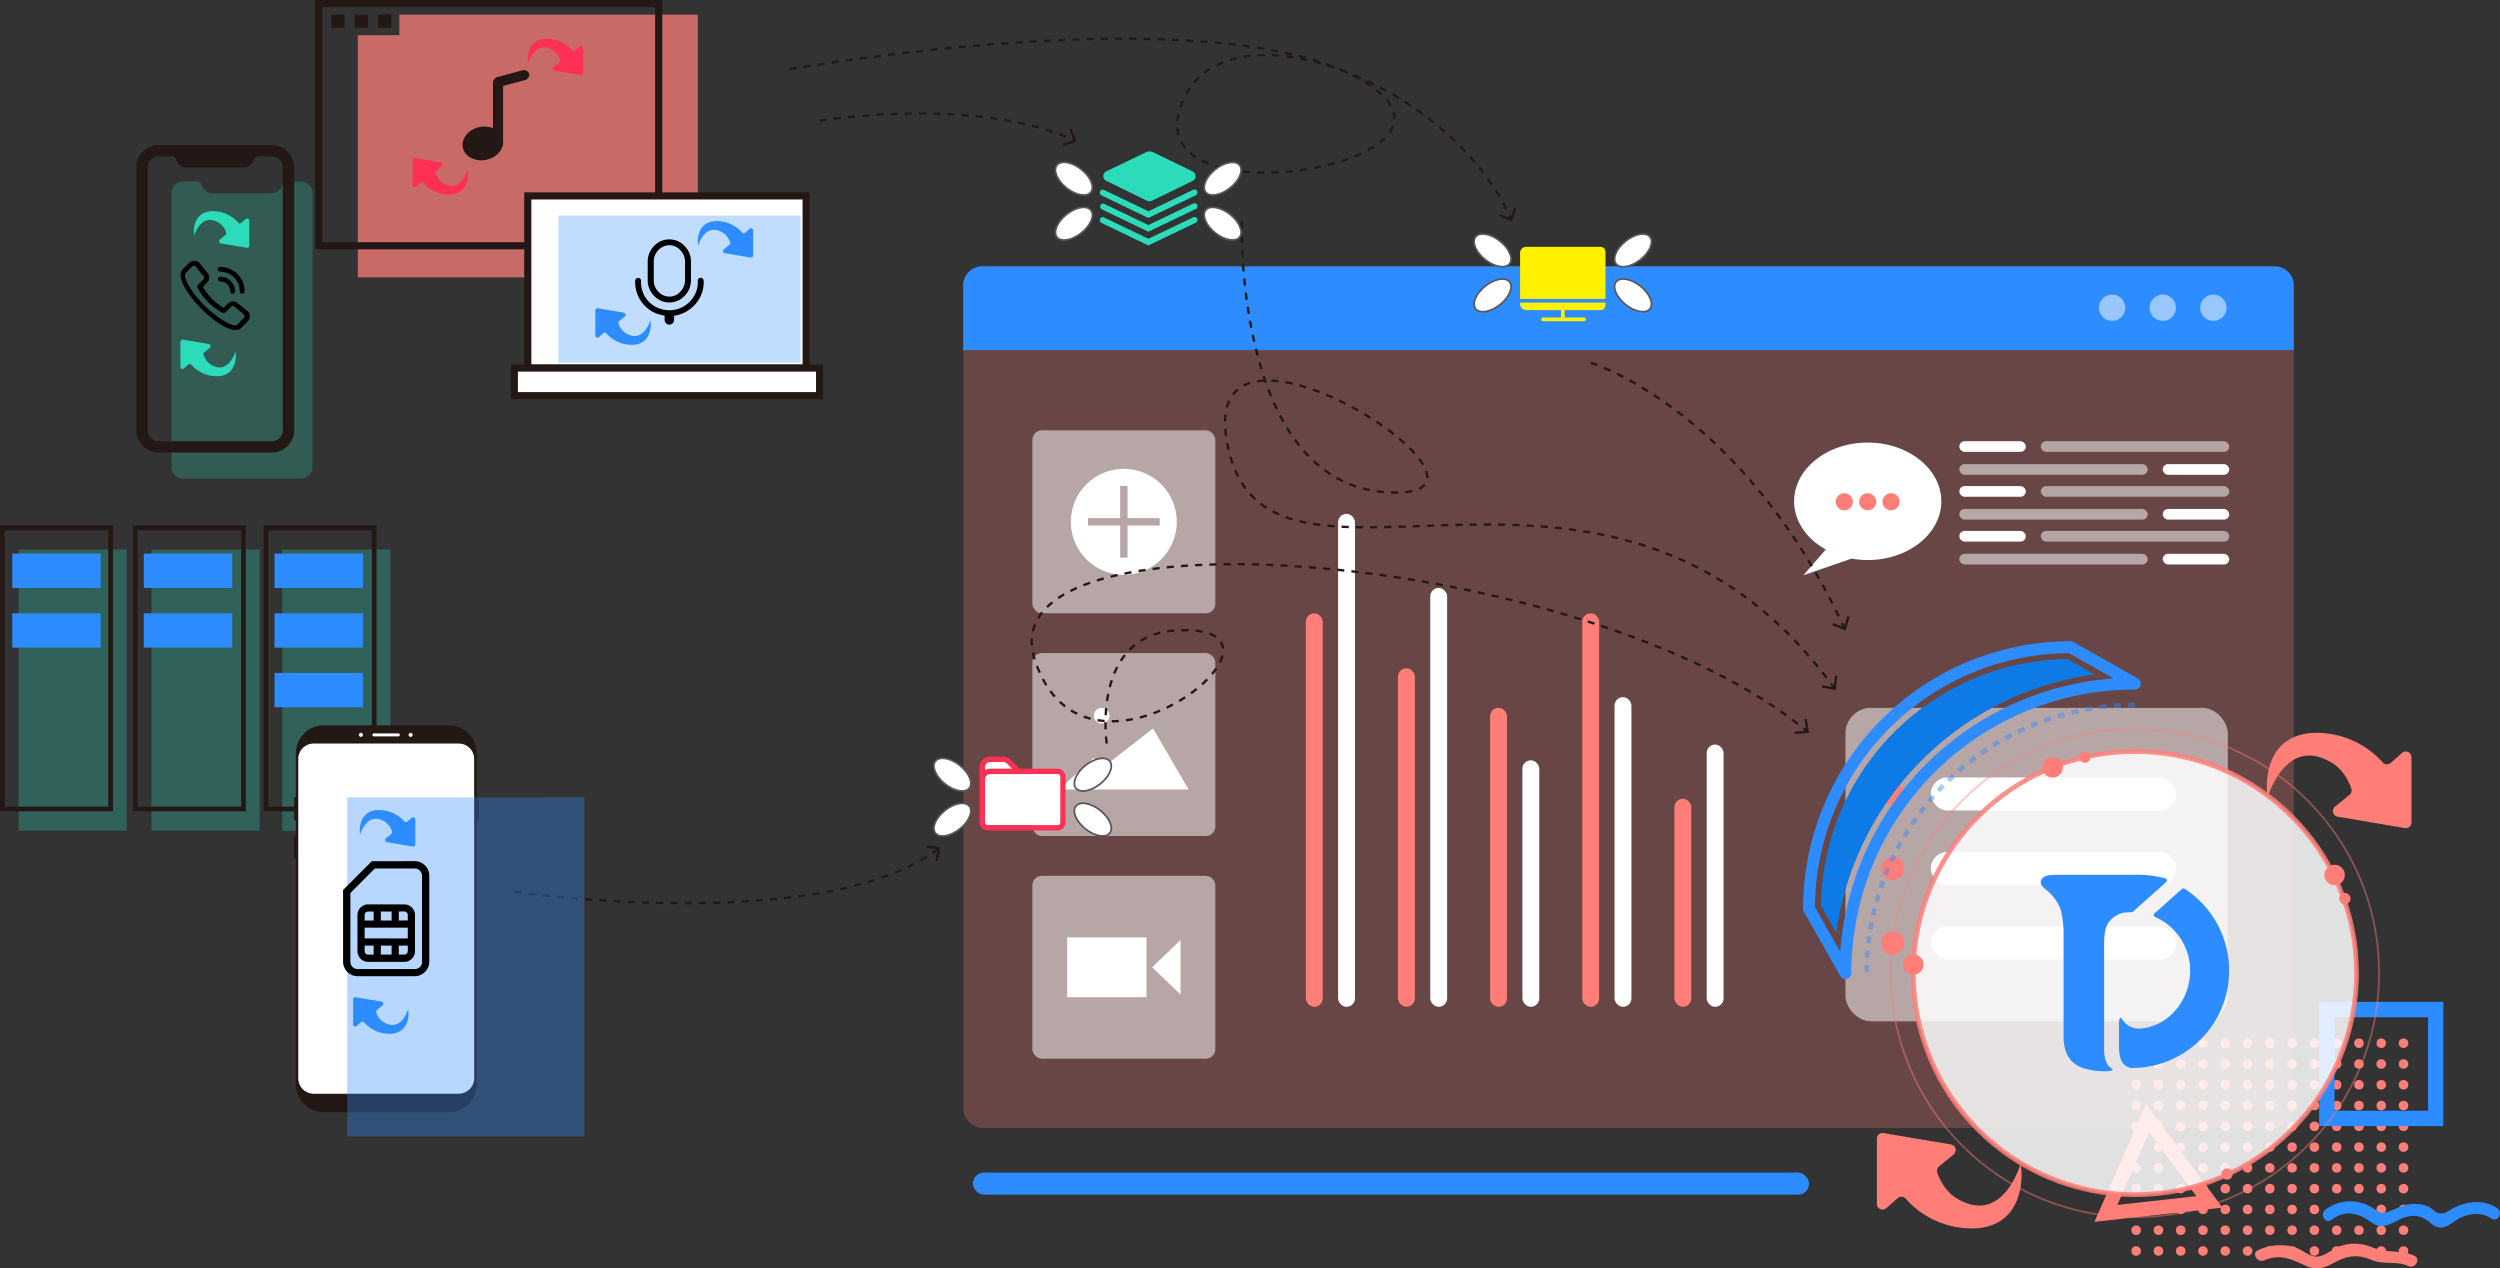 <svg id="图层_1" data-name="图层 1" xmlns="http://www.w3.org/2000/svg" viewBox="0 0 1053.74 534.6"><rect x="0" y="0" width="1053.74" height="534.6" fill="#333333" stroke="none"/><defs><style>.cls-1,.cls-3,.cls-4{fill:#ff7e78;}.cls-2,.cls-22,.cls-23{fill:#2d8cff;}.cls-3{opacity:0.73;}.cls-4{opacity:0.26;}.cls-16,.cls-20,.cls-25,.cls-5,.cls-6,.cls-7{fill:#fff;}.cls-5{opacity:0.52;}.cls-7{opacity:0.51;}.cls-10,.cls-24,.cls-8{fill:#2cdbba;}.cls-8{opacity:0.28;}.cls-14,.cls-17,.cls-18,.cls-19,.cls-21,.cls-9{fill:none;}.cls-19,.cls-20,.cls-21,.cls-9{stroke:#231815;}.cls-16,.cls-17,.cls-18,.cls-19,.cls-20,.cls-21,.cls-25,.cls-9{stroke-miterlimit:10;}.cls-16,.cls-18,.cls-9{stroke-width:2px;}.cls-11{fill:#ff2f56;}.cls-12{fill:#fff100;}.cls-13{fill:#231815;}.cls-14,.cls-18{stroke:#2d8cff;}.cls-14,.cls-25{stroke-linecap:round;}.cls-14{stroke-linejoin:round;stroke-width:5px;}.cls-15{fill:#0e7ae5;}.cls-16,.cls-17{stroke:#ff7e78;}.cls-16{opacity:0.85;}.cls-17,.cls-25{stroke-width:0.75px;}.cls-17,.cls-18{opacity:0.44;}.cls-18{stroke-dasharray:3;}.cls-19,.cls-20{stroke-width:3px;}.cls-21{stroke-dasharray:3 3;}.cls-22{opacity:0.34;}.cls-23{opacity:0.3;}.cls-24{opacity:0.24;}.cls-25{stroke:#595757;}</style></defs><title>Dotrans</title><circle class="cls-1" cx="900.38" cy="439.71" r="2"/><circle class="cls-1" cx="909.77" cy="439.71" r="2"/><circle class="cls-1" cx="919.16" cy="439.71" r="2"/><circle class="cls-1" cx="928.56" cy="439.71" r="2"/><circle class="cls-1" cx="937.95" cy="439.71" r="2"/><circle class="cls-1" cx="947.34" cy="439.71" r="2"/><circle class="cls-1" cx="956.73" cy="439.71" r="2"/><circle class="cls-1" cx="966.12" cy="439.71" r="2"/><circle class="cls-1" cx="975.51" cy="439.71" r="2"/><circle class="cls-1" cx="984.9" cy="439.71" r="2"/><circle class="cls-1" cx="994.29" cy="439.71" r="2"/><circle class="cls-1" cx="1003.69" cy="439.71" r="2"/><circle class="cls-1" cx="1013.08" cy="439.71" r="2"/><circle class="cls-1" cx="900.38" cy="448.47" r="2"/><circle class="cls-1" cx="909.77" cy="448.47" r="2"/><circle class="cls-1" cx="919.16" cy="448.47" r="2"/><circle class="cls-1" cx="928.56" cy="448.47" r="2"/><circle class="cls-1" cx="937.95" cy="448.47" r="2"/><circle class="cls-1" cx="947.34" cy="448.47" r="2"/><circle class="cls-1" cx="956.73" cy="448.47" r="2"/><circle class="cls-1" cx="966.12" cy="448.47" r="2"/><circle class="cls-1" cx="975.51" cy="448.47" r="2"/><circle class="cls-1" cx="984.9" cy="448.47" r="2"/><circle class="cls-1" cx="994.29" cy="448.47" r="2"/><circle class="cls-1" cx="1003.69" cy="448.47" r="2"/><circle class="cls-1" cx="1013.08" cy="448.47" r="2"/><circle class="cls-1" cx="900.38" cy="457.23" r="2"/><circle class="cls-1" cx="909.77" cy="457.23" r="2"/><circle class="cls-1" cx="919.16" cy="457.23" r="2"/><circle class="cls-1" cx="928.56" cy="457.23" r="2"/><circle class="cls-1" cx="937.95" cy="457.23" r="2"/><circle class="cls-1" cx="947.34" cy="457.23" r="2"/><circle class="cls-1" cx="956.73" cy="457.23" r="2"/><circle class="cls-1" cx="966.12" cy="457.23" r="2"/><circle class="cls-1" cx="975.51" cy="457.23" r="2"/><circle class="cls-1" cx="984.9" cy="457.23" r="2"/><circle class="cls-1" cx="994.29" cy="457.23" r="2"/><circle class="cls-1" cx="1003.69" cy="457.23" r="2"/><circle class="cls-1" cx="1013.08" cy="457.23" r="2"/><circle class="cls-1" cx="900.38" cy="465.98" r="2"/><circle class="cls-1" cx="909.77" cy="465.98" r="2"/><circle class="cls-1" cx="919.16" cy="465.98" r="2"/><circle class="cls-1" cx="928.56" cy="465.98" r="2"/><circle class="cls-1" cx="937.95" cy="465.98" r="2"/><circle class="cls-1" cx="947.34" cy="465.98" r="2"/><circle class="cls-1" cx="956.73" cy="465.98" r="2"/><circle class="cls-1" cx="966.12" cy="465.98" r="2"/><circle class="cls-1" cx="975.51" cy="465.98" r="2"/><circle class="cls-1" cx="984.9" cy="465.98" r="2"/><circle class="cls-1" cx="994.29" cy="465.98" r="2"/><circle class="cls-1" cx="1003.69" cy="465.98" r="2"/><circle class="cls-1" cx="1013.08" cy="465.98" r="2"/><circle class="cls-1" cx="900.38" cy="474.74" r="2"/><circle class="cls-1" cx="909.77" cy="474.74" r="2"/><circle class="cls-1" cx="919.16" cy="474.74" r="2"/><circle class="cls-1" cx="928.56" cy="474.74" r="2"/><circle class="cls-1" cx="937.95" cy="474.74" r="2"/><circle class="cls-1" cx="947.34" cy="474.74" r="2"/><circle class="cls-1" cx="956.73" cy="474.74" r="2"/><circle class="cls-1" cx="966.12" cy="474.74" r="2"/><circle class="cls-1" cx="975.51" cy="474.74" r="2"/><circle class="cls-1" cx="984.9" cy="474.74" r="2"/><circle class="cls-1" cx="994.29" cy="474.74" r="2"/><circle class="cls-1" cx="1003.69" cy="474.74" r="2"/><circle class="cls-1" cx="1013.08" cy="474.74" r="2"/><circle class="cls-1" cx="900.38" cy="483.5" r="2"/><circle class="cls-1" cx="909.77" cy="483.5" r="2"/><circle class="cls-1" cx="919.16" cy="483.5" r="2"/><circle class="cls-1" cx="928.56" cy="483.5" r="2"/><circle class="cls-1" cx="937.95" cy="483.5" r="2"/><circle class="cls-1" cx="947.34" cy="483.5" r="2"/><circle class="cls-1" cx="956.73" cy="483.5" r="2"/><circle class="cls-1" cx="966.12" cy="483.5" r="2"/><circle class="cls-1" cx="975.51" cy="483.5" r="2"/><circle class="cls-1" cx="984.9" cy="483.5" r="2"/><circle class="cls-1" cx="994.29" cy="483.5" r="2"/><circle class="cls-1" cx="1003.69" cy="483.5" r="2"/><circle class="cls-1" cx="1013.08" cy="483.5" r="2"/><circle class="cls-1" cx="900.38" cy="492.26" r="2"/><circle class="cls-1" cx="909.77" cy="492.26" r="2"/><circle class="cls-1" cx="919.16" cy="492.26" r="2"/><circle class="cls-1" cx="928.56" cy="492.26" r="2"/><circle class="cls-1" cx="937.95" cy="492.26" r="2"/><circle class="cls-1" cx="947.34" cy="492.26" r="2"/><circle class="cls-1" cx="956.73" cy="492.26" r="2"/><circle class="cls-1" cx="966.12" cy="492.26" r="2"/><circle class="cls-1" cx="975.51" cy="492.26" r="2"/><circle class="cls-1" cx="984.9" cy="492.26" r="2"/><circle class="cls-1" cx="994.29" cy="492.26" r="2"/><circle class="cls-1" cx="1003.69" cy="492.26" r="2"/><circle class="cls-1" cx="1013.08" cy="492.26" r="2"/><circle class="cls-1" cx="900.38" cy="501.01" r="2"/><circle class="cls-1" cx="909.77" cy="501.01" r="2"/><circle class="cls-1" cx="919.16" cy="501.01" r="2"/><circle class="cls-1" cx="928.56" cy="501.01" r="2"/><circle class="cls-1" cx="937.95" cy="501.01" r="2"/><circle class="cls-1" cx="947.34" cy="501.01" r="2"/><circle class="cls-1" cx="956.73" cy="501.01" r="2"/><circle class="cls-1" cx="966.12" cy="501.01" r="2"/><circle class="cls-1" cx="975.51" cy="501.01" r="2"/><circle class="cls-1" cx="984.9" cy="501.01" r="2"/><circle class="cls-1" cx="994.29" cy="501.01" r="2"/><circle class="cls-1" cx="1003.69" cy="501.01" r="2"/><circle class="cls-1" cx="1013.08" cy="501.01" r="2"/><circle class="cls-1" cx="900.38" cy="509.77" r="2"/><circle class="cls-1" cx="909.77" cy="509.77" r="2"/><circle class="cls-1" cx="919.16" cy="509.77" r="2"/><circle class="cls-1" cx="928.56" cy="509.77" r="2"/><circle class="cls-1" cx="937.95" cy="509.77" r="2"/><circle class="cls-1" cx="947.34" cy="509.77" r="2"/><circle class="cls-1" cx="956.73" cy="509.77" r="2"/><circle class="cls-1" cx="966.12" cy="509.77" r="2"/><circle class="cls-1" cx="975.51" cy="509.77" r="2"/><circle class="cls-1" cx="984.9" cy="509.77" r="2"/><circle class="cls-1" cx="994.29" cy="509.77" r="2"/><circle class="cls-1" cx="1003.69" cy="509.77" r="2"/><circle class="cls-1" cx="1013.08" cy="509.77" r="2"/><circle class="cls-1" cx="900.38" cy="518.53" r="2"/><circle class="cls-1" cx="909.77" cy="518.53" r="2"/><circle class="cls-1" cx="919.16" cy="518.53" r="2"/><circle class="cls-1" cx="928.56" cy="518.53" r="2"/><circle class="cls-1" cx="937.95" cy="518.53" r="2"/><circle class="cls-1" cx="947.34" cy="518.53" r="2"/><circle class="cls-1" cx="956.73" cy="518.53" r="2"/><circle class="cls-1" cx="966.12" cy="518.53" r="2"/><circle class="cls-1" cx="975.51" cy="518.53" r="2"/><circle class="cls-1" cx="984.9" cy="518.53" r="2"/><circle class="cls-1" cx="994.29" cy="518.53" r="2"/><circle class="cls-1" cx="1003.69" cy="518.53" r="2"/><circle class="cls-1" cx="1013.08" cy="518.53" r="2"/><circle class="cls-1" cx="900.38" cy="527.29" r="2"/><circle class="cls-1" cx="909.77" cy="527.29" r="2"/><circle class="cls-1" cx="919.16" cy="527.29" r="2"/><circle class="cls-1" cx="928.56" cy="527.29" r="2"/><circle class="cls-1" cx="937.95" cy="527.29" r="2"/><circle class="cls-1" cx="947.34" cy="527.29" r="2"/><circle class="cls-1" cx="956.73" cy="527.29" r="2"/><circle class="cls-1" cx="966.12" cy="527.29" r="2"/><circle class="cls-1" cx="975.51" cy="527.29" r="2"/><circle class="cls-1" cx="984.9" cy="527.29" r="2"/><circle class="cls-1" cx="994.29" cy="527.29" r="2"/><circle class="cls-1" cx="1003.69" cy="527.29" r="2"/><circle class="cls-1" cx="1013.08" cy="527.29" r="2"/><path class="cls-2" d="M1029.85,474.63H977.52V422.3h52.33ZM984,468.17h39.41V428.76H984Z"/><path class="cls-1" d="M936.74,509l-53.94,6,21.79-49.7Zm-44.27-1.13,33.28-3.69-19.84-27Z"/><path class="cls-1" d="M954.38,531.22c6.71-2.88,11.53-.44,17.61,2.36,3.9,1.79,7.38,1.06,11-.92,6.23-3.37,10.17-4.28,16.86-1.52,4.91,2,10.59.28,15.24,2.48,2.89,1.37,5.43-2.94,2.52-4.32-5.49-2.6-11.52-1-17.13-3.33-5-2.1-10.2-2.47-15.26-.25-3.1,1.36-6.37,4.65-10,3.8-2.79-.65-5.2-2.92-8-3.79a21.82,21.82,0,0,0-15.39,1.18c-3,1.26-.41,5.57,2.52,4.31Z"/><path class="cls-2" d="M982.7,514.18c6.1-4.62,11.64-2.77,17.19,1.27,5.16,3.74,9.53-1.4,14.81-2.62,4.31-1,6.9.26,10.11,2.93a5.67,5.67,0,0,0,5.07,1.52c2.68-.53,4.89-3,7.35-4.08,4.32-1.94,8.82-2.3,12.85.41,2.68,1.8,5.19-2.53,2.53-4.32-5.48-3.68-12.12-3.15-17.9-.41-2.44,1.15-4.28,3.35-7.32,2.29-1.2-.42-2.48-2-3.76-2.58a14.94,14.94,0,0,0-7.85-1c-3.6.42-6.29,2.25-9.6,3.3-2.69.85-3.08.18-5.33-1.22a22.55,22.55,0,0,0-4-2.18,17.44,17.44,0,0,0-16.7,2.39c-2.53,1.92,0,6.26,2.52,4.31Z"/><polygon class="cls-3" points="294.12 6.16 294.12 116.92 150.81 116.92 150.81 14.83 168.33 14.83 168.33 6.16 294.12 6.16"/><rect class="cls-4" x="406.03" y="112.27" width="560.78" height="363.14" rx="8"/><path class="cls-2" d="M414,112.27H958.81a8,8,0,0,1,8,8v27.29a0,0,0,0,1,0,0H406a0,0,0,0,1,0,0V120.27A8,8,0,0,1,414,112.27Z"/><rect class="cls-5" x="435.14" y="181.38" width="77.12" height="77.12" rx="4"/><rect class="cls-5" x="435.14" y="275.26" width="77.12" height="77.12" rx="4"/><rect class="cls-5" x="435.14" y="369.14" width="77.12" height="77.12" rx="4"/><path class="cls-6" d="M473.7,197.62A22.32,22.32,0,1,0,496,219.94,22.31,22.31,0,0,0,473.7,197.62Zm15.11,23.88H475.26v13.55h-3.11V221.5H458.6v-3.12h13.55V204.83h3.11v13.55h13.55Z"/><polygon class="cls-6" points="446.42 332.75 460.97 319.4 464.01 324.16 485.99 307.07 500.99 332.75 446.42 332.75"/><circle class="cls-6" cx="464.36" cy="301.66" r="3.31"/><rect class="cls-6" x="449.81" y="395.1" width="33.44" height="25.21"/><polygon class="cls-6" points="485.62 407.7 497.59 419.18 497.59 396.22 485.62 407.7"/><rect class="cls-1" x="550.4" y="258.5" width="7.12" height="165.87" rx="3.56"/><rect class="cls-6" x="564" y="216.58" width="7.12" height="207.79" rx="3.56"/><rect class="cls-1" x="589.24" y="281.66" width="7.12" height="142.71" rx="3.56"/><rect class="cls-6" x="602.84" y="247.8" width="7.12" height="176.57" rx="3.56"/><rect class="cls-1" x="628.08" y="298.35" width="7.12" height="126.02" rx="3.56"/><rect class="cls-6" x="641.68" y="320.47" width="7.12" height="103.9" rx="3.56"/><rect class="cls-1" x="666.92" y="258.5" width="7.12" height="165.87" rx="3.56"/><rect class="cls-6" x="680.52" y="293.84" width="7.12" height="130.53" rx="3.56"/><rect class="cls-1" x="705.77" y="336.69" width="7.12" height="87.68" rx="3.56"/><rect class="cls-6" x="719.36" y="313.82" width="7.12" height="110.55" rx="3.56"/><path class="cls-6" d="M818.25,211.31c0,13.66-13.9,24.74-31,24.74a38.74,38.74,0,0,1-6.8-.6l-20.33,7,9.45-10.84c-8.07-4.46-13.35-11.9-13.35-20.32,0-13.66,13.89-24.74,31-24.74S818.25,197.65,818.25,211.31Z"/><circle class="cls-1" cx="777.36" cy="211.49" r="3.61"/><circle class="cls-1" cx="787.21" cy="211.49" r="3.61"/><circle class="cls-1" cx="797.06" cy="211.49" r="3.61"/><rect class="cls-6" x="825.84" y="185.97" width="28.02" height="4.5" rx="2.25"/><rect class="cls-6" x="911.59" y="195.62" width="28.02" height="4.5" rx="2.25"/><rect class="cls-7" x="860.2" y="185.97" width="79.41" height="4.5" rx="2.25"/><rect class="cls-5" x="825.84" y="195.62" width="79.41" height="4.5" rx="2.25"/><rect class="cls-6" x="825.84" y="204.88" width="28.02" height="4.5" rx="2.25"/><rect class="cls-6" x="911.59" y="214.52" width="28.02" height="4.5" rx="2.25"/><rect class="cls-7" x="860.2" y="204.88" width="79.41" height="4.5" rx="2.25"/><rect class="cls-5" x="825.84" y="214.52" width="79.41" height="4.5" rx="2.25"/><rect class="cls-6" x="825.84" y="223.78" width="28.02" height="4.5" rx="2.25"/><rect class="cls-6" x="911.59" y="233.43" width="28.02" height="4.5" rx="2.25"/><rect class="cls-7" x="860.2" y="223.78" width="79.41" height="4.5" rx="2.25"/><rect class="cls-5" x="825.84" y="233.43" width="79.41" height="4.5" rx="2.25"/><rect class="cls-5" x="777.85" y="298.35" width="161.15" height="132.13" rx="10.75"/><rect class="cls-6" x="813.85" y="327.69" width="103.39" height="13.93" rx="6.96"/><circle class="cls-1" cx="797.73" cy="334.65" r="4.92"/><rect class="cls-6" x="813.85" y="359.1" width="103.39" height="13.93" rx="6.96"/><circle class="cls-1" cx="797.73" cy="366.07" r="4.92"/><rect class="cls-6" x="813.85" y="390.52" width="103.39" height="13.93" rx="6.96"/><circle class="cls-1" cx="797.73" cy="397.48" r="4.92"/><circle class="cls-7" cx="890.25" cy="129.71" r="5.56"/><circle class="cls-7" cx="911.59" cy="129.71" r="5.56"/><circle class="cls-7" cx="932.93" cy="129.71" r="5.56"/><rect class="cls-8" x="7.83" y="231.64" width="45.6" height="118.48"/><rect class="cls-9" x="1" y="222.51" width="45.6" height="118.48"/><rect class="cls-8" x="63.85" y="231.64" width="45.6" height="118.48"/><rect class="cls-9" x="57.02" y="222.51" width="45.6" height="118.48"/><rect class="cls-8" x="118.94" y="231.64" width="45.6" height="118.48"/><rect class="cls-9" x="112.11" y="222.51" width="45.6" height="118.48"/><rect class="cls-2" x="115.72" y="233.35" width="37.26" height="14.46"/><rect class="cls-2" x="115.72" y="258.5" width="37.26" height="14.46"/><rect class="cls-2" x="115.72" y="283.65" width="37.26" height="14.46"/><rect class="cls-2" x="5.17" y="233.35" width="37.26" height="14.46"/><rect class="cls-2" x="5.17" y="258.5" width="37.26" height="14.46"/><rect class="cls-2" x="60.61" y="233.35" width="37.26" height="14.46"/><rect class="cls-2" x="60.61" y="258.5" width="37.26" height="14.46"/><path class="cls-10" d="M502.72,72.27h0L486,64.15a2.78,2.78,0,0,0-1.53-.31,3.21,3.21,0,0,0-1.53.38l-16.68,8a2.37,2.37,0,0,0-1.25,2,2.4,2.4,0,0,0,1.25,2L483,84.4a2.91,2.91,0,0,0,1.53.39A3.21,3.21,0,0,0,486,84.4l16.68-8.13a2.34,2.34,0,0,0,1.26-2,2.44,2.44,0,0,0-1.26-2"/><path class="cls-10" d="M483.47,91.61l.55.26.55-.26L504,82.3A1.26,1.26,0,1,0,502.92,80l-19.45,9.31h1.1l-19.1-9.19a1.27,1.27,0,1,0-1.1,2.28Z"/><path class="cls-10" d="M483.47,97.39l.55.27.55-.27L504,88.09a1.26,1.26,0,1,0-1.09-2.28l-19.45,9.3h1.1l-19.1-9.18a1.27,1.27,0,0,0-1.1,2.28Z"/><path class="cls-10" d="M483.47,103.18l.55.26.55-.26L504,93.87a1.26,1.26,0,1,0-1.09-2.28l-19.45,9.31h1.1l-19.1-9.19a1.27,1.27,0,1,0-1.1,2.28Z"/><path class="cls-11" d="M445.75,324H429.8L426,320.23a4.53,4.53,0,0,0-3.2-1.33h-5.39a4.53,4.53,0,0,0-4.53,4.53v23.21a3.4,3.4,0,0,0,3.4,3.4h29.44a3.4,3.4,0,0,0,3.39-3.4V327.39A3.4,3.4,0,0,0,445.75,324Zm-30.58-.56a2.27,2.27,0,0,1,2.27-2.27h5.39a2.26,2.26,0,0,1,1.6.67l2.16,2.16h-9.15a4.52,4.52,0,0,0-2.27.61Zm31.71,23.21a1.14,1.14,0,0,1-1.13,1.13H416.31a1.14,1.14,0,0,1-1.14-1.13V328.52a2.27,2.27,0,0,1,2.27-2.26h28.31a1.14,1.14,0,0,1,1.13,1.13Z"/><path class="cls-6" d="M426.59,324h-9.15a4.52,4.52,0,0,0-2.27.61v-1.17a2.27,2.27,0,0,1,2.27-2.27h5.39a2.26,2.26,0,0,1,1.6.67Z"/><path class="cls-6" d="M446.88,327.39v19.25a1.14,1.14,0,0,1-1.13,1.13H416.31a1.14,1.14,0,0,1-1.14-1.13V328.52a2.27,2.27,0,0,1,2.27-2.26h28.31A1.14,1.14,0,0,1,446.88,327.39Z"/><path class="cls-12" d="M674.71,104.05H643.37a2.59,2.59,0,0,0-2.66,2.35V126h36V106.4a2.11,2.11,0,0,0-2-2.35Zm-34,24.28a2.58,2.58,0,0,0,2.66,2.35h14.57v3.14h-7.52a.78.78,0,1,0,0,1.56h17.24a.78.78,0,0,0,0-1.56h-8.15v-3.14h15.2c1.33,0,2-1,2-2.35v-.78h-36Z"/><path class="cls-13" d="M200.93,317.52V457a11.83,11.83,0,0,1-11.8,11.79H136.47A11.79,11.79,0,0,1,124.68,457V317.52a11.79,11.79,0,0,1,11.79-11.79h52.66A11.8,11.8,0,0,1,200.93,317.52Z"/><path class="cls-6" d="M193.37,461H132.21a6.49,6.49,0,0,1-6.49-6.49V319.9a6.48,6.48,0,0,1,6.49-6.49h61.16a6.48,6.48,0,0,1,6.49,6.49V454.49a6.49,6.49,0,0,1-6.49,6.49ZM167.87,310.4H157.62a.64.64,0,0,1,0-1.28h10.25a.63.63,0,0,1,.64.64A.66.66,0,0,1,167.87,310.4Zm5.2.19h0a.85.85,0,1,1,0-1.7h0a.85.85,0,0,1,.85.85A.84.84,0,0,1,173.07,310.59Zm-20.94,0h0a.85.85,0,1,1,0-1.7h0a.85.85,0,0,1,.85.85A.84.84,0,0,1,152.13,310.59Z"/><path class="cls-13" d="M124.68,352.19a.72.72,0,0,0-.72.72v8.44a.72.72,0,0,0,.72.72.73.73,0,0,0,.72-.72v-8.44A.72.72,0,0,0,124.68,352.19Zm0-16.15a.72.72,0,0,0-.72.72v8.45a.72.72,0,0,0,1.44,0v-8.45A.72.72,0,0,0,124.68,336Zm76.48,0a.59.59,0,0,0-.23,0h0a.7.7,0,0,0-.25,0,.7.7,0,0,0-.47.67v8.45a.72.72,0,0,0,.72.72h0a.71.71,0,0,0,.7-.72v-8.45A.7.7,0,0,0,201.16,336.09Z"/><path class="cls-14" d="M872.71,272.79A110.21,110.21,0,0,0,762.5,383l15.34,27.14a122,122,0,0,1,122-122Z"/><path class="cls-15" d="M767.51,381.69a105.34,105.34,0,0,1,103.9-103.9l11.44,6.47A127.29,127.29,0,0,0,774,393.14Z"/><circle class="cls-16" cx="899.86" cy="410.14" r="93.41"/><circle class="cls-17" cx="899.86" cy="410.14" r="102.91"/><circle class="cls-1" cx="865.17" cy="323.44" r="4.32"/><circle class="cls-1" cx="806.44" cy="406.57" r="4.32"/><circle class="cls-1" cx="984.01" cy="368.81" r="4.32"/><circle class="cls-1" cx="988.34" cy="378.77" r="2.39"/><circle class="cls-1" cx="938.66" cy="494.84" r="2.39"/><circle class="cls-1" cx="878.74" cy="319.11" r="2.38"/><path class="cls-2" d="M899.69,368.72c-2.35,0-29.1,0-29.1,0-2,0-5.62,0-7,.2-3.12.42-4.67,3-2.28,5.14,1.58,1.42,4.48,3.31,6.72,8,1.42,3,1.79,9.7,1.76,10.3v43.85c-.24,13.2,8.64,14.2,12.21,14.93,1.51.31,8.56.86,8.48-.31,0-.56-3.52-1.12-3.6-8.22,0-3.24,0-44.14,0-44.14,0-7,1-9.91,4.73-12.34,2.6-1.66,4.47-1.57,6.84-1.63a1,1,0,0,0,.59-.23l14-12.49a.91.91,0,0,0-.34-1.55A47.81,47.81,0,0,0,899.69,368.72Z"/><path class="cls-2" d="M919.64,374.73,908.13,385a.9.9,0,0,0,.24,1.5,24.71,24.71,0,0,1,14.78,22.62c0,12.21-8.75,23.19-20.5,24.35-.44,0-.68.07-1,.07-5.34,0-7.15-4.1-7.59-4.43s-.92.46-.92,1.84v9.11c0,4.24.28,9.44,5.33,10.08,0,0,.35,0,.7,0l.94,0a41.07,41.07,0,0,0,20.67-75.54A.93.93,0,0,0,919.64,374.73Z"/><path class="cls-1" d="M851.68,490.53s-7.45,26.27-26.77,14.66c0,0-5.49-2.7-8.36-10.93a2.41,2.41,0,0,1,.76-2.66l6.14-5a2.4,2.4,0,0,0-1.12-4.22l-28.42-4.79a2.4,2.4,0,0,0-2.8,2.36v27.47a2.39,2.39,0,0,0,4,1.79l4.75-4.2a2.38,2.38,0,0,1,3.38.22,37.33,37.33,0,0,0,28.33,12.55c19.65-.41,21.55-18.51,20.13-27.27Z"/><path class="cls-1" d="M955.8,335.86c0,.06.09.07.1,0,.8-2.55,8.48-25.42,26.81-14.43,0,0,5.49,2.68,8.36,10.93a2.41,2.41,0,0,1-.75,2.65l-6.13,5a2.4,2.4,0,0,0,1.11,4.22l28.33,4.8a2.39,2.39,0,0,0,2.79-2.36V319.17a2.39,2.39,0,0,0-4-1.79l-4.75,4.2a2.39,2.39,0,0,1-3.37-.22A37.44,37.44,0,0,0,976,308.89C956.52,309.23,954.48,327,955.8,335.86Z"/><path class="cls-18" d="M899.86,297.14a113,113,0,0,0-113,113"/><rect class="cls-19" x="134.32" y="1.5" width="143.31" height="102.09"/><rect class="cls-20" x="222.46" y="82.58" width="117.32" height="72.56"/><rect class="cls-20" x="216.79" y="155.14" width="128.66" height="11.63"/><path class="cls-21" d="M345.51,50.88S411.08,40,452.9,59.23"/><polygon class="cls-13" points="448.2 61.64 447.88 60.69 452.54 59.09 450.61 54.56 451.53 54.16 453.88 59.69 448.2 61.64"/><path class="cls-21" d="M523.38,93.43s-3.2,110.92,61.86,114.12-86.39-94.92-67.19-17.06C537.2,268.16,679.87,161.44,773.12,290"/><polygon class="cls-13" points="767.85 289.8 768.03 288.81 772.88 289.7 773.42 284.8 774.41 284.91 773.76 290.88 767.85 289.8"/><path class="cls-21" d="M332.72,29.2S508.05-2,572.11,32.74s-90.19,62.78-74.88,13.38C512.46-3,611.46,33.51,636.88,92.43"/><polygon class="cls-13" points="631.75 91.14 632.13 90.22 636.69 92.1 638.23 87.42 639.18 87.73 637.3 93.43 631.75 91.14"/><path class="cls-21" d="M216.79,375.91s129.5,18.85,178.81-18.12"/><polygon class="cls-13" points="395.23 363.01 394.25 362.8 395.26 357.98 390.38 357.32 390.51 356.33 396.46 357.13 395.23 363.01"/><path class="cls-21" d="M466.47,313.41s-6.79-45.55,29.14-47.68c61.91-3.67-38.14,78.82-59.49,12.24C414.83,211.59,669,231.52,761.66,308.19"/><polygon class="cls-13" points="756.51 309.41 756.43 308.42 761.34 307.98 760.55 303.12 761.54 302.96 762.5 308.88 756.51 309.41"/><rect class="cls-13" x="139.66" y="6.16" width="5.56" height="5.56"/><rect class="cls-13" x="149.52" y="6.16" width="5.56" height="5.56"/><rect class="cls-13" x="159.38" y="6.16" width="5.56" height="5.56"/><path class="cls-22" d="M246.26,336.09V479H146.34v-10.2h42.79A11.83,11.83,0,0,0,200.93,457v-111a.71.71,0,0,0,.7-.72v-8.45a.7.7,0,0,0-.47-.67Z"/><path class="cls-22" d="M201.63,336.76v8.45a.71.71,0,0,1-.7.72V457a11.83,11.83,0,0,1-11.8,11.79H146.34V336.09h54.82A.7.7,0,0,1,201.63,336.76Z"/><path class="cls-13" d="M220.2,29.63l-10,2.71a2.66,2.66,0,0,0-2.42,2.42h0V54a9.86,9.86,0,0,0-6.14-.33c-4.61,1.18-7.51,5.18-6.46,8.93s5.64,5.82,10.25,4.63c4.27-1.1,7.06-4.59,6.63-8.07V36.24l8.62-2.33a2.62,2.62,0,0,0,2.42-2.56A2.31,2.31,0,0,0,220.2,29.63Z"/><rect class="cls-23" x="235.36" y="90.9" width="102.08" height="61.98"/><path class="cls-24" d="M131.77,80.91V197.28a5.3,5.3,0,0,1-4.05,4.45h-51a5,5,0,0,1-4.44-4.85V81.4a5,5,0,0,1,4.93-4.93h5.45A2.17,2.17,0,0,1,84.92,78a5,5,0,0,0,4.69,3.48h24.77a4.86,4.86,0,0,0,3.48-1.5,5.42,5.42,0,0,0,1.25-2,2.17,2.17,0,0,1,2.23-1.49h5.46A5,5,0,0,1,131.77,80.91Z"/><path class="cls-13" d="M115.55,61.12H66.44a9.54,9.54,0,0,0-9,9V181.74a9.46,9.46,0,0,0,9.5,9h47.52a9.55,9.55,0,0,0,9.54-9.42V70.61A9.53,9.53,0,0,0,115.55,61.12Zm3.64,120.62a5.07,5.07,0,0,1-3.88,4.26H66.44a4.84,4.84,0,0,1-4.27-4.65V70.61a4.77,4.77,0,0,1,4.73-4.72h5.23a2.07,2.07,0,0,1,2.13,1.43,4.86,4.86,0,0,0,4.5,3.33h23.76a4.73,4.73,0,0,0,3.34-1.43,5.34,5.34,0,0,0,1.2-1.9,2.09,2.09,0,0,1,2.13-1.43h5.23a4.84,4.84,0,0,1,4.77,4.26Z"/><ellipse class="cls-25" cx="401.43" cy="326.51" rx="5" ry="9.13" transform="translate(-104.04 437.23) rotate(-51.48)"/><ellipse class="cls-25" cx="401.43" cy="345.48" rx="9.13" ry="5" transform="translate(-127.8 325.19) rotate(-38.52)"/><ellipse class="cls-25" cx="460.62" cy="326.51" rx="9.13" ry="5" transform="translate(-103.11 357.93) rotate(-38.52)"/><ellipse class="cls-25" cx="460.62" cy="345.48" rx="5" ry="9.13" transform="translate(-96.55 490.69) rotate(-51.48)"/><ellipse class="cls-25" cx="629.13" cy="105.53" rx="5" ry="9.13" transform="translate(154.74 532.03) rotate(-51.48)"/><ellipse class="cls-25" cx="629.13" cy="124.5" rx="9.13" ry="5" transform="translate(59.37 418.91) rotate(-38.52)"/><ellipse class="cls-25" cx="688.32" cy="105.53" rx="9.13" ry="5" transform="translate(84.06 451.65) rotate(-38.52)"/><ellipse class="cls-25" cx="688.32" cy="124.5" rx="5" ry="9.13" transform="translate(162.23 585.49) rotate(-51.48)"/><ellipse class="cls-25" cx="452.65" cy="75.31" rx="5" ry="9.13" transform="translate(111.82 382.55) rotate(-51.48)"/><ellipse class="cls-25" cx="452.65" cy="94.27" rx="9.13" ry="5" transform="translate(39.8 302.43) rotate(-38.52)"/><ellipse class="cls-25" cx="515.35" cy="75.31" rx="9.13" ry="5" transform="translate(65.25 337.35) rotate(-38.52)"/><ellipse class="cls-25" cx="515.35" cy="94.27" rx="5" ry="9.13" transform="translate(120.64 438.76) rotate(-51.48)"/><path class="cls-21" d="M670.48,152.88s64,19.33,106.92,111.86"/><polygon class="cls-13" points="772.27 263.53 772.63 262.6 777.22 264.4 778.69 259.7 779.64 260 777.85 265.73 772.27 263.53"/><path d="M97,122.77a1,1,0,1,0,2.05,0,6.17,6.17,0,0,0-6.16-6.15,1,1,0,0,0,0,2A4.11,4.11,0,0,1,97,122.77Zm4.1,0a1,1,0,1,0,2,0,10.29,10.29,0,0,0-10.26-10.26,1,1,0,0,0,0,2,8.23,8.23,0,0,1,8.21,8.21Zm-13.85-3.59a3,3,0,0,0,.21-4.1l-3.18-4a3.09,3.09,0,0,0-4.31-.52c-.11.11-.21.11-.21.21L77,113.54c-2.67,2.67,1.13,9.85,8,16.72s14,10.57,16.61,8l2.77-2.77a3,3,0,0,0,0-4.31l-.2-.2-4-3.18A3,3,0,0,0,96,128l-1.74,1.75a26.13,26.13,0,0,1-4.93-3.8A26.44,26.44,0,0,1,85.57,121l1.64-1.85Zm-1.43-2.77a1,1,0,0,1-.11,1.34l-2.26,2.35a1.1,1.1,0,0,0-.2,1.24,26.72,26.72,0,0,0,4.51,6,27,27,0,0,0,6.06,4.51,1.08,1.08,0,0,0,1.23-.2l2.36-2.36a1,1,0,0,1,1.33-.1l4,3.28s.11,0,.11.1a1,1,0,0,1,0,1.4l0,0L100,136.83c-1.33,1.33-7.69-2.05-13.74-8s-9.34-12.41-8-13.74l2.87-2.88a1,1,0,0,1,1.43.21l3.19,4Z"/><path d="M275.81,124.81a8.8,8.8,0,0,0,6.34,2.68,8.68,8.68,0,0,0,6.29-2.68,9.33,9.33,0,0,0,2.8-6.51v-8.22a9.33,9.33,0,0,0-2.8-6.51,8.75,8.75,0,0,0-6.3-2.68,8.84,8.84,0,0,0-6.34,2.68,9.36,9.36,0,0,0-2.8,6.52v8.22A9.32,9.32,0,0,0,275.81,124.81Zm1.75-19.45a6.34,6.34,0,0,1,4.58-2,6.21,6.21,0,0,1,4.53,2,6.85,6.85,0,0,1,2.05,4.74v8.18a6.83,6.83,0,0,1-2.05,4.74,6.19,6.19,0,0,1-4.53,2,6.31,6.31,0,0,1-4.58-2,6.82,6.82,0,0,1-2-4.74V110.1A6.84,6.84,0,0,1,277.56,105.36Z"/><path d="M296.57,118.25a1.23,1.23,0,0,0-2.46.14,11.17,11.17,0,0,1-.78,4.78,12.12,12.12,0,0,1-11,7.61h0a13,13,0,0,1-5-1,11.82,11.82,0,0,1-3.87-2.65,11.43,11.43,0,0,1-2.46-3.84,12.79,12.79,0,0,1-.82-4.9,1.21,1.21,0,0,0-1.2-1.26,1.2,1.2,0,0,0-.87.34,1.26,1.26,0,0,0-.39.87,14.9,14.9,0,0,0,1,5.83,13.7,13.7,0,0,0,3,4.64A14.16,14.16,0,0,0,276.3,132a15.09,15.09,0,0,0,3.67,1l.16,0v1.84a2,2,0,1,0,4,0v-1.78l.17,0a13.72,13.72,0,0,0,3.5-1,14.46,14.46,0,0,0,4.73-3.26,14.24,14.24,0,0,0,3-4.48l.12-.29a13.9,13.9,0,0,0,.94-5.81Z"/><path d="M170.37,381.19a4.52,4.52,0,0,1,4.55,4.54v15.15a4.54,4.54,0,0,1-4.55,4.55H155.22a4.54,4.54,0,0,1-4.55-4.55V385.73a4.52,4.52,0,0,1,4.55-4.54Zm-9.85,3V388h4.55v-3.78Zm-6.82,1.51V388h3.79v-3.78h-2.27a1.49,1.49,0,0,0-1.09.42A1.47,1.47,0,0,0,153.7,385.73Zm3.79,16.67v-3.79H153.7v2.27a1.47,1.47,0,0,0,1.52,1.52Zm7.58,0v-3.79h-4.55v3.79Zm6.81-1.52v-2.27H168.1v3.79h2.27a1.46,1.46,0,0,0,1.51-1.52Zm0-5.3V391H153.7v4.54Zm0-7.58v-2.27a1.44,1.44,0,0,0-1.51-1.51H168.1V388Zm3-25a6.15,6.15,0,0,1,6.06,6.06v36.37a6.15,6.15,0,0,1-6.06,6.06H150.67a6.15,6.15,0,0,1-6.06-6.06V375.12L156.73,363Zm3,42.43V369.06a3.07,3.07,0,0,0-3-3H158l-10.32,10.33v29.07a3.07,3.07,0,0,0,3,3h24.25a3.07,3.07,0,0,0,3-3Z"/><path class="cls-2" d="M274.17,134.88s-2.86,10.08-10.26,5.63a7.39,7.39,0,0,1-3.21-4.19.92.92,0,0,1,.29-1l2.35-1.91a.92.92,0,0,0-.42-1.62L252,129.93a.92.92,0,0,0-1.07.9v10.54a.92.92,0,0,0,1.53.69l1.82-1.62a.93.93,0,0,1,1.3.09,14.34,14.34,0,0,0,10.86,4.82c7.54-.16,8.26-7.11,7.72-10.47Z"/><path class="cls-2" d="M294.24,103.53s0,0,0,0c.3-1,3.25-9.75,10.28-5.54a7.35,7.35,0,0,1,3.21,4.19.92.92,0,0,1-.29,1l-2.35,1.91a.92.92,0,0,0,.43,1.62l10.86,1.84a.92.92,0,0,0,1.07-.9V97.14a.91.91,0,0,0-1.52-.69l-1.82,1.61a.93.93,0,0,1-1.3-.09A14.37,14.37,0,0,0,302,93.19C294.52,93.32,293.73,100.14,294.24,103.53Z"/><path class="cls-11" d="M197.12,71.56s-2.86,10.08-10.27,5.63a7.4,7.4,0,0,1-3.2-4.19.9.9,0,0,1,.29-1l2.35-1.91a.92.92,0,0,0-.43-1.62L175,66.61a.92.92,0,0,0-1.07.9V78.05a.92.92,0,0,0,1.53.69l1.82-1.61a.91.91,0,0,1,1.29.08A14.37,14.37,0,0,0,189.4,82c7.53-.16,8.26-7.11,7.72-10.47Z"/><path class="cls-10" d="M99.27,148.09S96.41,158.17,89,153.72a7.39,7.39,0,0,1-3.21-4.19.92.92,0,0,1,.29-1l2.35-1.91A.92.92,0,0,0,88,145l-10.9-1.84a.92.92,0,0,0-1.07.9v10.54a.92.92,0,0,0,1.52.69l1.82-1.61a.92.92,0,0,1,1.3.08,14.34,14.34,0,0,0,10.86,4.82c7.54-.16,8.27-7.11,7.72-10.47Z"/><path class="cls-11" d="M222.58,26.65s0,0,0,0c.31-1,3.25-9.75,10.28-5.53a7.35,7.35,0,0,1,3.21,4.19.92.92,0,0,1-.29,1l-2.35,1.91a.91.91,0,0,0,.43,1.61l10.86,1.85a.92.92,0,0,0,1.07-.91V20.25a.92.92,0,0,0-1.52-.69l-1.82,1.61a.92.92,0,0,1-1.3-.08,14.33,14.33,0,0,0-10.86-4.78C222.86,16.44,222.08,23.26,222.58,26.65Z"/><path class="cls-10" d="M81.81,99.38s0,0,0,0c.3-1,3.25-9.75,10.28-5.54A7.35,7.35,0,0,1,95.34,98a.94.94,0,0,1-.29,1L92.7,101a.92.92,0,0,0,.42,1.62L104,104.43a.92.92,0,0,0,1.07-.9V93a.92.92,0,0,0-1.53-.69l-1.82,1.61a.92.92,0,0,1-1.29-.09A14.37,14.37,0,0,0,89.55,89C82.08,89.17,81.3,96,81.81,99.38Z"/><path class="cls-2" d="M172.06,425.27s-2.86,10.08-10.26,5.62a7.35,7.35,0,0,1-3.21-4.19.94.94,0,0,1,.29-1l2.36-1.91a.91.91,0,0,0-.43-1.61l-10.9-1.84a.91.91,0,0,0-1.07.9v10.54a.91.91,0,0,0,1.52.68l1.82-1.61a.92.92,0,0,1,1.3.09,14.29,14.29,0,0,0,10.86,4.81c7.54-.16,8.27-7.1,7.72-10.46Z"/><path class="cls-2" d="M151.78,351.78s0,0,0,0c.3-1,3.25-9.75,10.28-5.53a7.35,7.35,0,0,1,3.2,4.19.91.91,0,0,1-.28,1l-2.35,1.91a.91.91,0,0,0,.42,1.61L174,356.83a.92.92,0,0,0,1.07-.91V345.38a.92.92,0,0,0-1.53-.69l-1.82,1.61a.91.91,0,0,1-1.29-.08,14.34,14.34,0,0,0-10.87-4.78C152.05,341.57,151.27,348.39,151.78,351.78Z"/><rect class="cls-2" x="410.07" y="494.26" width="352.43" height="9.3" rx="4.65"/></svg>